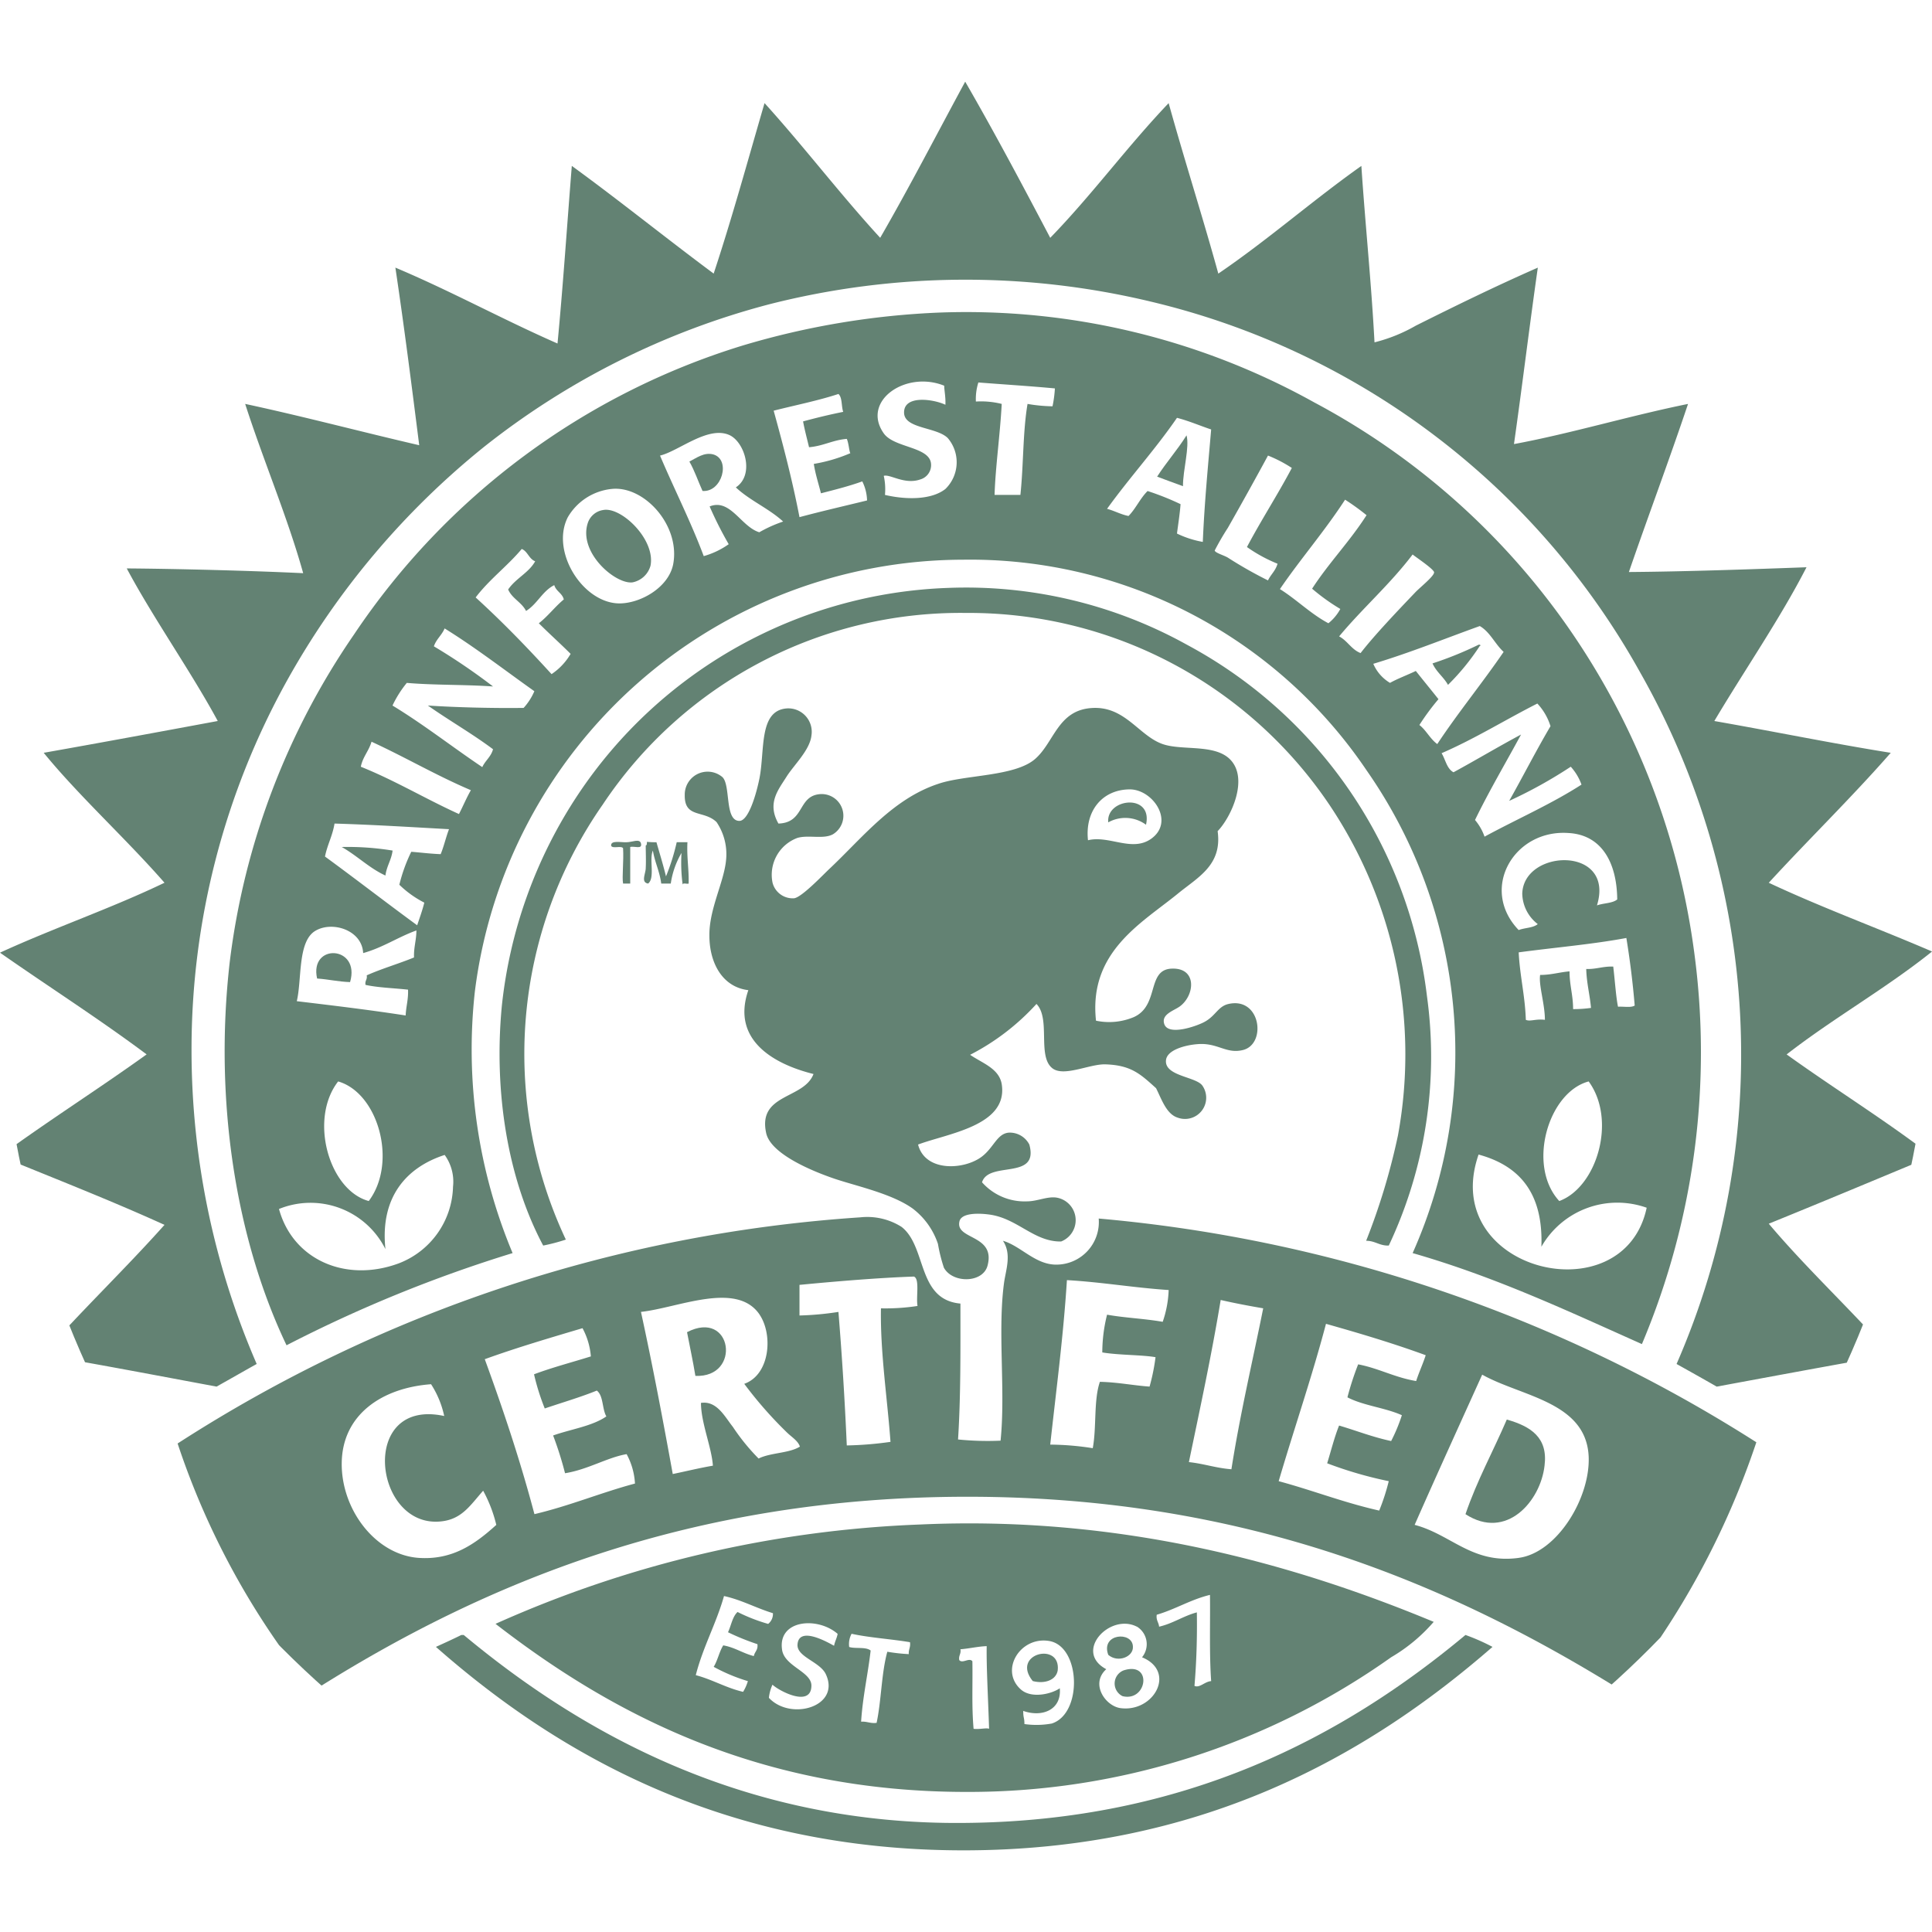 <?xml version="1.0" encoding="UTF-8"?> <svg xmlns="http://www.w3.org/2000/svg" xmlns:xlink="http://www.w3.org/1999/xlink" width="147" height="147" viewBox="0 0 147 147"><defs><clipPath id="a"><circle cx="73.5" cy="73.5" r="73.5" transform="translate(783 2415)" fill="#d5d5d5"></circle></clipPath></defs><g transform="translate(-783 -2415)" clip-path="url(#a)"><g transform="translate(780.853 2415.862)"><path d="M75.586,5.352c2.237,3.87,4.354,7.861,6.47,11.882,3.175-3.265,5.865-6.954,9.01-10.249,1.209,4.354,2.57,8.587,3.779,12.971,3.779-2.57,7.166-5.563,10.884-8.194.3,4.5.756,8.828,1,13.424a12.254,12.254,0,0,0,3.144-1.27c2.963-1.481,6.107-3.023,9.282-4.414-.635,4.444-1.179,8.949-1.814,13.424,4.263-.786,8.768-2.147,13.243-3.054-1.451,4.324-3.023,8.5-4.5,12.789,4.2-.03,9.463-.212,13.515-.363-2,3.9-4.717,7.831-7.014,11.7,4.5.786,8.889,1.693,13.424,2.419-2.993,3.416-6.228,6.561-9.282,9.887,3.991,1.875,8.284,3.447,12.426,5.231-3.507,2.812-7.528,5.079-11.066,7.831,3.658,2.63,7.528,5.019,11.066,7.74-4.142,1.723-8.254,3.447-12.426,5.14,2.933,3.477,6.289,6.561,9.282,9.977-4.444.786-8.828,1.6-13.243,2.419-1-.574-2.026-1.149-3.054-1.723a58.858,58.858,0,0,0-2.782-52.638A57.88,57.88,0,0,0,89.766,22.1a60.512,60.512,0,0,0-29.055.181A58.946,58.946,0,0,0,38.942,33.167,60.717,60.717,0,0,0,24.006,50.885,57.832,57.832,0,0,0,16.72,79.063a60.043,60.043,0,0,0,4.958,23.855c-1.028.574-2.026,1.149-3.054,1.723-4.384-.816-8.8-1.663-13.243-2.419,2.993-3.386,6.259-6.5,9.282-9.887-4.051-1.844-8.314-3.507-12.517-5.231,3.628-2.661,7.5-5.11,11.157-7.74-3.6-2.691-7.438-5.14-11.157-7.74,4.082-1.875,8.5-3.386,12.517-5.321-2.933-3.356-6.5-6.591-9.191-9.887,4.444-.786,8.828-1.6,13.243-2.419-2.026-3.749-4.928-7.861-6.924-11.61,3.991.03,9.675.181,13.424.363-1.179-4.233-3.023-8.556-4.414-12.88,4.5.968,8.8,2.116,13.243,3.144C33.47,28.481,32.9,23.976,32.23,19.5c4.233,1.784,8.133,3.93,12.336,5.775.423-4.414.726-9.01,1.088-13.515,3.658,2.661,7.166,5.5,10.794,8.194,1.391-4.2,2.6-8.617,3.87-12.971,2.993,3.3,5.745,6.924,8.8,10.249C71.353,13.364,73.44,9.312,75.586,5.352Z" fill="#638273" fill-rule="evenodd"></path><path d="M92.427,32.26c.242.907-.272,2.6-.272,3.87-.665-.242-1.33-.484-1.965-.726C90.885,34.316,91.731,33.379,92.427,32.26Z" fill="#638273" fill-rule="evenodd"></path><path d="M55.6,36.493c-.333-.726-.6-1.542-1-2.237.544-.272,1.119-.726,1.814-.544C57.778,34.1,57.083,36.614,55.6,36.493Z" fill="#638273" fill-rule="evenodd"></path><path d="M48.043,37.944c1.361-.272,3.991,2.237,3.6,4.233a1.774,1.774,0,0,1-1.361,1.27c-1.27.181-4.142-2.237-3.416-4.5A1.455,1.455,0,0,1,48.043,37.944Z" fill="#638273" fill-rule="evenodd"></path><path d="M107.816,93.908c-.7.03-1.028-.363-1.723-.363a49.764,49.764,0,0,0,2.419-8.012,34.082,34.082,0,0,0-5.231-25.185A33.076,33.076,0,0,0,75.647,45.775,32.682,32.682,0,0,0,48.012,60.348,33.163,33.163,0,0,0,45.2,93.455a14.339,14.339,0,0,1-1.723.454c-2.691-5.049-3.779-11.671-3.144-18.262a35.875,35.875,0,0,1,5.775-16.024A35.307,35.307,0,0,1,74.286,43.87a34.646,34.646,0,0,1,18.171,4.324,35.073,35.073,0,0,1,18.262,26.727A33.669,33.669,0,0,1,107.816,93.908Z" fill="#638273" fill-rule="evenodd"></path><path d="M114.649,48.194c.151-.03.181.091.091.091a17.823,17.823,0,0,1-2.419,2.963c-.333-.6-.877-.968-1.179-1.633A27.437,27.437,0,0,0,114.649,48.194Z" fill="#638273" fill-rule="evenodd"></path><path d="M61.376,61.8c2-.06,1.451-2.086,3.144-2.237a1.649,1.649,0,0,1,1,3.054c-.726.393-1.844.03-2.691.272a2.99,2.99,0,0,0-1.9,3.417,1.58,1.58,0,0,0,1.633,1.179c.574-.06,2.177-1.754,2.691-2.237,2.509-2.358,4.807-5.321,8.284-6.47,2.026-.7,5.835-.544,7.377-1.9,1.451-1.27,1.723-3.719,4.324-3.87,2.449-.151,3.507,2,5.231,2.691,1.451.6,3.991,0,5.231,1.179,1.512,1.451.121,4.444-.907,5.5.363,2.6-1.512,3.507-3.054,4.777-2.751,2.237-6.773,4.414-6.2,9.645a4.855,4.855,0,0,0,2.872-.272c1.965-.877.968-3.6,2.872-3.689,1.965-.091,1.784,2.026.635,2.872-.454.333-1.451.6-1.179,1.361.333.907,2.509.121,3.054-.181.847-.454,1.028-1.179,1.814-1.361,2.479-.574,2.933,3.084,1.088,3.507-1.27.3-1.9-.574-3.416-.454-.877.06-2.389.423-2.419,1.27-.06,1.179,2.328,1.209,2.782,1.9a1.613,1.613,0,0,1-1.9,2.419c-.847-.272-1.209-1.391-1.633-2.237-1.179-1.058-1.875-1.754-3.87-1.814-1.209-.03-3.2,1-4.051.272-1.119-.937-.091-3.749-1.179-4.868a17.821,17.821,0,0,1-5.049,3.87c.968.665,2.268,1.058,2.419,2.328.393,3.084-4.142,3.658-6.379,4.5.544,2.116,3.537,1.935,4.868.907.907-.7,1.149-1.754,2.056-1.814a1.675,1.675,0,0,1,1.542.907c.756,2.751-3.084,1.209-3.6,2.872a4.323,4.323,0,0,0,3.416,1.451c.816,0,1.6-.423,2.328-.272a1.741,1.741,0,0,1,.272,3.326c-2.086.03-3.326-1.784-5.5-2.056-.937-.121-2.116-.091-2.237.544-.3,1.391,2.751.968,2.147,3.326-.333,1.361-2.661,1.391-3.326.181a12.244,12.244,0,0,1-.454-1.814A5.6,5.6,0,0,0,71.6,91.1c-1.633-1.179-4.475-1.754-6.107-2.328-1.391-.484-4.686-1.784-5.049-3.416-.665-3.023,2.872-2.57,3.6-4.5-2.933-.726-6.289-2.54-4.958-6.379-2.026-.242-2.963-2.147-2.963-4.142-.03-2.026,1.119-4.082,1.27-5.775a4.352,4.352,0,0,0-.726-2.872c-.968-.937-2.449-.272-2.419-2.056a1.74,1.74,0,0,1,2.872-1.361c.635.635.151,3.3,1.27,3.326.7.03,1.3-2.026,1.542-3.235.423-2.147-.06-5.14,2.056-5.321a1.783,1.783,0,0,1,1.9,2.056c-.121,1.119-1.33,2.237-1.9,3.144C61.346,59.26,60.5,60.257,61.376,61.8Zm28.33,1.179c1.875-1.3.151-3.81-1.633-3.779-2.056.03-3.386,1.633-3.144,3.87C86.531,62.676,88.254,63.976,89.706,62.978Z" fill="#638273" fill-rule="evenodd"></path><path d="M89.343,61.89a2.653,2.653,0,0,0-2.872-.181C86.289,59.864,89.887,59.471,89.343,61.89Z" fill="#638273" fill-rule="evenodd"></path><path d="M50.915,63.311c.121.484-.514.181-.816.272v2.782h-.544c-.091-.514.06-1.693,0-2.691-.151-.212-.786.06-.907-.181-.06-.454.786-.242,1.179-.272C50.25,63.22,50.824,62.918,50.915,63.311Z" fill="#638273" fill-rule="evenodd"></path><path d="M52.094,63.22c.242.847.514,1.723.726,2.6a16.349,16.349,0,0,0,.816-2.6h.816c-.06,1.149.121,2.056.091,3.144-.121.06-.454-.091-.454.091A12.564,12.564,0,0,1,54,64.037a6.415,6.415,0,0,0-.816,2.328h-.726c-.121-.937-.484-1.6-.635-2.509-.3.665.181,2.086-.363,2.509-.574-.091-.181-.756-.181-1.179.03-.544,0-1.209,0-1.723.091,0,.091-.151.091-.272A5.826,5.826,0,0,0,52.094,63.22Z" fill="#638273" fill-rule="evenodd"></path><path d="M28.148,63.583a21.206,21.206,0,0,1,3.87.272c-.091.726-.454,1.179-.544,1.9C30.234,65.186,29.327,64.248,28.148,63.583Z" fill="#638273" fill-rule="evenodd"></path><path d="M28.783,73.863c-.907-.03-1.633-.212-2.509-.272C25.669,70.87,29.6,71.081,28.783,73.863Z" fill="#638273" fill-rule="evenodd"></path><path d="M75.223,98.323c0,3.507.03,7.045-.181,10.34a22.476,22.476,0,0,0,3.235.091c.393-3.84-.242-8.345.272-12.064.151-1,.574-2.147-.091-3.144,1.361.393,2.449,1.814,4.051,1.814a3.238,3.238,0,0,0,3.235-3.507,111.183,111.183,0,0,1,50.038,17.022,62.033,62.033,0,0,1-10.249,18.9c-13.031-8.1-28.632-14.754-49.766-14.754-21.043,0-36.826,6.561-49.766,14.754a59.2,59.2,0,0,1-10.34-18.806A109.05,109.05,0,0,1,67.6,91.762a4.882,4.882,0,0,1,3.144.726C72.684,94,71.9,98.02,75.223,98.323ZM62.978,96.9V99.23a22.941,22.941,0,0,0,2.963-.272q.408,4.989.635,10.159a26.817,26.817,0,0,0,3.326-.272c-.242-3.326-.786-6.833-.726-10.159a16.125,16.125,0,0,0,2.782-.181c-.121-.7.181-2.056-.272-2.237C69.056,96.357,65.79,96.629,62.978,96.9Zm20.348-.363c-.272,4.293-.816,8.375-1.27,12.517a21.521,21.521,0,0,1,3.235.272c.3-1.572.06-3.658.544-5.049,1.361.03,2.509.272,3.779.363a15.388,15.388,0,0,0,.454-2.237c-1-.181-2.812-.151-4.051-.363a11.832,11.832,0,0,1,.363-2.872c1.33.242,2.872.3,4.233.544a8.2,8.2,0,0,0,.454-2.419C88.375,97.113,85.987,96.69,83.326,96.539Zm-23.4,2.6c-1.754-2.54-6.2-.484-9.01-.181.877,4.021,1.663,8.163,2.419,12.336,1.028-.212,2-.454,3.054-.635-.091-1.391-.907-3.265-.907-4.777,1.209-.181,1.814,1.058,2.419,1.814a15.909,15.909,0,0,0,1.965,2.419c.907-.454,2.328-.393,3.144-.907-.151-.454-.635-.726-1-1.088a30.719,30.719,0,0,1-3.235-3.689C60.741,103.734,60.983,100.681,59.925,99.139Zm35.1-1.088c-.7,4.233-1.572,8.254-2.419,12.336,1.149.121,2.056.454,3.235.544.665-4.233,1.6-8.163,2.419-12.245C97.174,98.5,96.085,98.292,95.027,98.05Zm8.012,1.814c-1.088,4.112-2.419,7.952-3.6,11.973,2.6.7,4.958,1.633,7.649,2.237a16.154,16.154,0,0,0,.726-2.237,30.3,30.3,0,0,1-4.686-1.361c.3-.968.544-1.965.907-2.872,1.33.393,2.54.877,3.961,1.179a12.751,12.751,0,0,0,.816-1.965c-1.27-.574-2.933-.726-4.142-1.361a22.133,22.133,0,0,1,.816-2.509c1.572.3,2.782,1,4.414,1.27.212-.665.514-1.3.726-1.965C108.149,101.346,105.609,100.59,103.039,99.864Zm-64.006,2.691c1.391,3.81,2.691,7.68,3.779,11.791,2.691-.635,5.049-1.633,7.649-2.328a5.276,5.276,0,0,0-.635-2.237c-1.451.242-2.963,1.179-4.686,1.451a26.588,26.588,0,0,0-.907-2.872c1.361-.484,2.963-.7,4.051-1.451-.333-.574-.212-1.572-.726-1.965-1.27.514-2.63.907-3.961,1.361a17.39,17.39,0,0,1-.816-2.6c1.361-.514,2.872-.907,4.324-1.361a5.44,5.44,0,0,0-.635-2.147C44.021,100.923,41.451,101.679,39.033,102.555Zm78.67,15.117c2.933-.393,5.472-4.6,5.321-7.74-.212-4.142-5.14-4.535-8.1-6.2-1.723,3.81-3.447,7.589-5.14,11.429C112.563,115.889,114.165,118.156,117.7,117.673Zm-89.554-7.2c-.03,3.537,2.57,6.954,5.835,7.2,2.57.181,4.293-1.028,5.926-2.509a10.577,10.577,0,0,0-1-2.6c-.968,1.088-1.6,2.147-3.144,2.328-5.2.635-6.379-9.433.181-8.012a7.274,7.274,0,0,0-1-2.419C31.232,104.732,28.179,106.758,28.148,110.477Z" fill="#638273" fill-rule="evenodd"></path><path d="M55.057,103.825c-.181-1.119-.423-2.207-.635-3.326C57.869,98.716,58.594,103.976,55.057,103.825Z" fill="#638273" fill-rule="evenodd"></path><path d="M113.651,114.347c.877-2.57,2.116-4.807,3.144-7.2,1.814.514,3.144,1.361,2.872,3.507C119.366,113.349,116.766,116.372,113.651,114.347Z" fill="#638273" fill-rule="evenodd"></path><path d="M111.233,122.54A12.792,12.792,0,0,1,108,125.231a55.558,55.558,0,0,1-32.321,10.249c-15.722,0-26.939-5.9-35.828-12.789a86.916,86.916,0,0,1,32.321-7.559C87.559,114.437,100.681,118.156,111.233,122.54ZM90.159,122c-.06.423.151.574.181.907,1.058-.242,1.844-.816,2.872-1.088.03,1.935-.03,3.81-.181,5.593.393.181.786-.333,1.27-.363-.151-2.086-.06-4.656-.091-6.561C92.729,120.847,91.61,121.573,90.159,122Zm-32.925-1.421c-.6,2.116-1.6,3.87-2.147,6.017,1.27.333,2.3.968,3.6,1.27a3.345,3.345,0,0,0,.363-.816,13.419,13.419,0,0,1-2.6-1.088c.3-.484.423-1.149.726-1.633.877.151,1.481.6,2.328.816.06-.333.333-.454.272-.907a18.215,18.215,0,0,1-2.237-.907c.242-.514.333-1.179.726-1.542a13.313,13.313,0,0,0,2.328.907.956.956,0,0,0,.363-.816C59.653,121.482,58.594,120.877,57.234,120.575Zm4.414,4.051c.151,1.3,2.268,1.693,2.237,2.782-.03,1.663-2.449.393-2.963-.091a3.215,3.215,0,0,0-.272,1c1.663,1.784,5.5.665,4.324-1.814-.454-.937-2.207-1.3-2.147-2.237.091-1.421,2.237-.212,2.782.091.06-.333.212-.574.272-.907C64.339,122.117,61.346,122.389,61.648,124.626Zm27-1.723c-2.056-1.058-4.838,1.9-2.328,3.235-1.24,1.119-.06,2.812,1.088,2.963,2.54.333,4.263-2.782,1.633-3.87A1.569,1.569,0,0,0,88.647,122.9Zm-21.708.544a1.647,1.647,0,0,0-.181,1c.454.151,1.27-.03,1.633.272-.212,1.844-.6,3.477-.726,5.412.454-.03.7.151,1.179.091.363-1.693.363-3.779.816-5.412a13.474,13.474,0,0,0,1.633.181c-.03-.363.151-.514.091-.907C69.9,123.84,68.33,123.75,66.939,123.447Zm15.208,6.833c2.389-.726,2.237-5.9-.181-6.289-2.207-.363-3.779,2.237-2.147,3.689.816.726,2.358.333,2.963-.091.151,1.633-1.33,2.237-2.782,1.723,0,.574.091.484.091,1A6.457,6.457,0,0,0,82.147,130.28Zm-6.924-5.654c.06.363-.151.454-.091.816.242.3.756-.212,1,.091.03,1.9-.06,3.386.091,5.14.423.06,1-.091,1.179,0-.06-2.056-.212-4.717-.181-6.289C76.523,124.415,75.949,124.566,75.223,124.626Z" fill="#638273" fill-rule="evenodd"></path><path d="M37.249,123.538h.181c9.04,7.528,21.466,14.482,38.156,14.3,16.78-.151,28.783-6.561,38.065-14.3a15.693,15.693,0,0,1,2.056.907c-9.645,8.405-22.313,15.48-40.242,15.48-17.869,0-30.567-7.045-40.151-15.48C35.979,124.143,36.644,123.84,37.249,123.538Z" fill="#638273" fill-rule="evenodd"></path><path d="M86.471,125.05c-.6-1.633,1.844-1.814,1.875-.635C88.406,125.2,87.2,125.685,86.471,125.05Z" fill="#638273" fill-rule="evenodd"></path><path d="M80.726,127.045c-1.693-2.086,2.147-3.023,1.9-.816C82.51,126.955,81.663,127.287,80.726,127.045Z" fill="#638273" fill-rule="evenodd"></path><path d="M87.65,126.229c2.207-.7,1.784,2.419-.091,1.965A1.071,1.071,0,0,1,87.65,126.229Z" fill="#638273" fill-rule="evenodd"></path><path d="M127.075,101.406c-5.624-2.509-11.126-5.11-17.445-6.924a37.484,37.484,0,0,0-3.507-36.735A36.4,36.4,0,0,0,75.435,41.724,37.5,37.5,0,0,0,38.277,74.588a40.092,40.092,0,0,0,2.872,19.894,104.428,104.428,0,0,0-17.2,7.014c-3.84-8.042-5.533-18.564-4.324-29.146a55.882,55.882,0,0,1,9.463-24.943,54.962,54.962,0,0,1,29.569-21.98,60.726,60.726,0,0,1,15.027-2.509,54.466,54.466,0,0,1,28.451,6.833,55.176,55.176,0,0,1,18.806,16.387,56.117,56.117,0,0,1,10.068,25.125A57.075,57.075,0,0,1,127.075,101.406Zm-12.7-39.879a3.989,3.989,0,0,1,.726,1.27c2.449-1.33,5.079-2.479,7.377-3.961a4.082,4.082,0,0,0-.816-1.361,35.11,35.11,0,0,1-4.686,2.6c1.058-1.875,2.056-3.84,3.144-5.684a4.458,4.458,0,0,0-1-1.723c-2.449,1.24-4.717,2.661-7.287,3.779.3.484.393,1.179.907,1.451,1.723-.937,3.386-1.935,5.14-2.872C116.705,57.2,115.465,59.29,114.377,61.527ZM69.388,32.109c.786,1.119,3.507,1,3.6,2.328a1.133,1.133,0,0,1-.816,1.179c-1.209.423-2.3-.423-2.782-.272a4.691,4.691,0,0,1,.091,1.451c1.693.393,3.568.363,4.6-.454a2.839,2.839,0,0,0,.181-3.87c-.847-.847-3.265-.7-3.326-1.9-.06-1.421,2.268-1.058,3.144-.635.03-.574-.091-1.119-.091-1.451C71.051,27.3,67.665,29.66,69.388,32.109Zm7.2-3.87A4.138,4.138,0,0,0,76.4,29.69a6.492,6.492,0,0,1,1.965.181c-.121,2.3-.484,4.868-.544,6.924h1.965c.242-2.268.181-4.807.544-6.924a11.988,11.988,0,0,0,1.9.181,9.251,9.251,0,0,0,.181-1.361C80.484,28.511,78.519,28.39,76.584,28.239ZM61.013,30.386c.726,2.63,1.421,5.291,1.965,8.1,1.693-.454,3.416-.847,5.14-1.27a3.418,3.418,0,0,0-.363-1.451c-1,.363-2.086.635-3.144.907-.181-.726-.423-1.451-.544-2.237a12.013,12.013,0,0,0,2.782-.816c-.091-.121-.121-.756-.272-1.088-1.088.091-1.784.544-2.872.635-.151-.635-.333-1.3-.454-1.965,1-.272,2-.514,3.054-.726-.151-.423-.06-1.088-.363-1.361C64.369,29.63,62.676,29.962,61.013,30.386ZM91.7,30.93c-1.663,2.419-3.6,4.535-5.321,6.924.574.151,1.028.423,1.633.544.544-.544.877-1.33,1.451-1.9a20.654,20.654,0,0,1,2.509,1c-.06.786-.181,1.512-.272,2.237a7.5,7.5,0,0,0,1.965.635c.121-2.933.393-5.714.635-8.556C93.455,31.535,92.638,31.172,91.7,30.93ZM57.687,32.26c-1.633-.786-3.9,1.209-5.321,1.542,1.088,2.57,2.328,4.989,3.326,7.649a6.176,6.176,0,0,0,1.9-.907,28.347,28.347,0,0,1-1.451-2.872c1.572-.635,2.389,1.542,3.779,1.965a9.984,9.984,0,0,1,1.814-.816c-1.088-1-2.54-1.6-3.6-2.6C59.562,35.284,58.836,32.835,57.687,32.26ZM98.625,33.8c-.816,1.512-2.056,3.749-3.054,5.5a19.834,19.834,0,0,0-1,1.723c.03.181.7.363,1,.544A31.947,31.947,0,0,0,98.625,43.3c.212-.454.574-.726.726-1.27a11.464,11.464,0,0,1-2.328-1.27c1.088-2.056,2.328-3.961,3.416-6.017A10.3,10.3,0,0,0,98.625,33.8ZM45.352,38.488c-1.33,2.6,1.119,6.5,3.87,6.561,1.6.03,3.779-1.179,4.142-2.963.574-2.963-2.207-6.017-4.686-5.745A4.379,4.379,0,0,0,45.352,38.488Zm54.18,5.472c1.3.816,2.328,1.875,3.689,2.6a3.562,3.562,0,0,0,.907-1.088,15.435,15.435,0,0,1-2.147-1.542c1.27-1.965,2.872-3.6,4.142-5.593a17.425,17.425,0,0,0-1.633-1.179C102.918,39.577,101.1,41.663,99.532,43.961ZM41.845,40.907c-1.088,1.3-2.479,2.328-3.507,3.689,2.026,1.844,3.93,3.81,5.775,5.835a4.732,4.732,0,0,0,1.451-1.542c-.786-.786-1.633-1.542-2.419-2.328.7-.544,1.209-1.24,1.9-1.814-.121-.484-.574-.6-.726-1.088-.907.454-1.3,1.451-2.147,1.965-.333-.665-1.058-.937-1.361-1.633.574-.847,1.572-1.27,2.056-2.147C42.389,41.663,42.3,41.089,41.845,40.907Zm62.192,6.652c.635.333.937,1,1.633,1.27,1-1.3,2.751-3.144,4.142-4.6.333-.363,1.451-1.24,1.451-1.542,0-.242-1.512-1.24-1.633-1.361C107.907,43.6,105.821,45.412,104.037,47.559Zm10.7-.786c-2.691.968-5.291,2.026-8.1,2.872a3.124,3.124,0,0,0,1.27,1.451c.6-.333,1.33-.6,1.965-.907.574.726,1.149,1.421,1.723,2.147a18.291,18.291,0,0,0-1.451,1.965c.514.393.816,1.058,1.361,1.451,1.6-2.419,3.416-4.626,5.049-7.014C115.889,48.133,115.526,47.226,114.74,46.773Zm-78.761.181c-.212.514-.635.816-.816,1.361a47.062,47.062,0,0,1,4.5,3.054c-2.147-.151-4.475-.091-6.561-.272a8.331,8.331,0,0,0-1.088,1.723c2.389,1.451,4.535,3.144,6.833,4.686.212-.484.665-.786.816-1.361-1.572-1.179-3.326-2.177-4.958-3.326,2.268.151,5.14.212,7.287.181a4.575,4.575,0,0,0,.816-1.27C40.544,50.129,38.368,48.436,35.979,46.954ZM29.6,57.476c2.63,1.058,4.928,2.449,7.468,3.6.3-.574.574-1.24.907-1.814-2.63-1.119-4.989-2.509-7.559-3.689C30.2,56.3,29.751,56.72,29.6,57.476Zm-2,4.324c-.151.937-.544,1.6-.726,2.509,2.358,1.723,4.656,3.507,7.014,5.231.181-.544.393-1.119.544-1.723a7.8,7.8,0,0,1-1.9-1.361,12.29,12.29,0,0,1,.907-2.509c.756.06,1.451.151,2.237.181.242-.574.393-1.27.635-1.9C33.47,62.071,30.567,61.89,27.6,61.8Zm93.969.726c-4.2-.363-6.893,4.233-3.87,7.377.454-.181,1.088-.151,1.451-.454a2.991,2.991,0,0,1-1.179-2.328c.121-3.417,7.075-3.628,5.684.907.484-.181,1.179-.151,1.542-.454C125.171,64.823,124.052,62.706,121.573,62.525Zm-95.48,7.468c-1.3.847-.968,3.689-1.361,5.321,2.782.333,5.563.665,8.284,1.088.03-.7.212-1.209.181-1.965-1.088-.121-2.268-.151-3.235-.363-.06-.333.151-.393.091-.726,1.149-.514,2.419-.877,3.6-1.361-.03-.756.181-1.33.181-2.056-1.421.514-2.54,1.3-4.051,1.723C29.69,69.872,27.362,69.176,26.092,69.993Zm91.61,1.6c.091,1.814.484,3.3.544,5.14.333.151.756-.091,1.451,0,0-1.209-.484-2.63-.363-3.416.847,0,1.481-.212,2.237-.272,0,1.058.272,1.814.272,2.872a9.634,9.634,0,0,0,1.361-.091c-.091-1.028-.333-1.875-.363-2.963.756.03,1.27-.212,2.056-.181.121,1,.212,2.358.363,3.054.423-.03,1,.091,1.27-.091-.151-1.784-.363-3.477-.635-5.14C123.3,70.991,120.424,71.232,117.7,71.6ZM27.876,81.421c-2.237,2.872-.7,8.284,2.328,9.1C32.411,87.589,30.93,82.3,27.876,81.421Zm95.148,0c-3.084.816-4.717,6.41-2.237,9.1C123.659,89.464,125.171,84.354,123.024,81.421ZM31.474,94.18a6.371,6.371,0,0,0-8.1-3.054c1.058,3.87,5.079,5.624,9.1,4.142a6.421,6.421,0,0,0,4.142-5.835,3.473,3.473,0,0,0-.635-2.419C33.077,87.952,31.051,90.22,31.474,94.18Zm83.175-7.2c-3.084,8.859,11.036,12.305,12.789,4.051A6.654,6.654,0,0,0,119.426,94C119.577,89.917,117.763,87.831,114.649,86.985Z" fill="#638273" fill-rule="evenodd"></path></g></g></svg> 